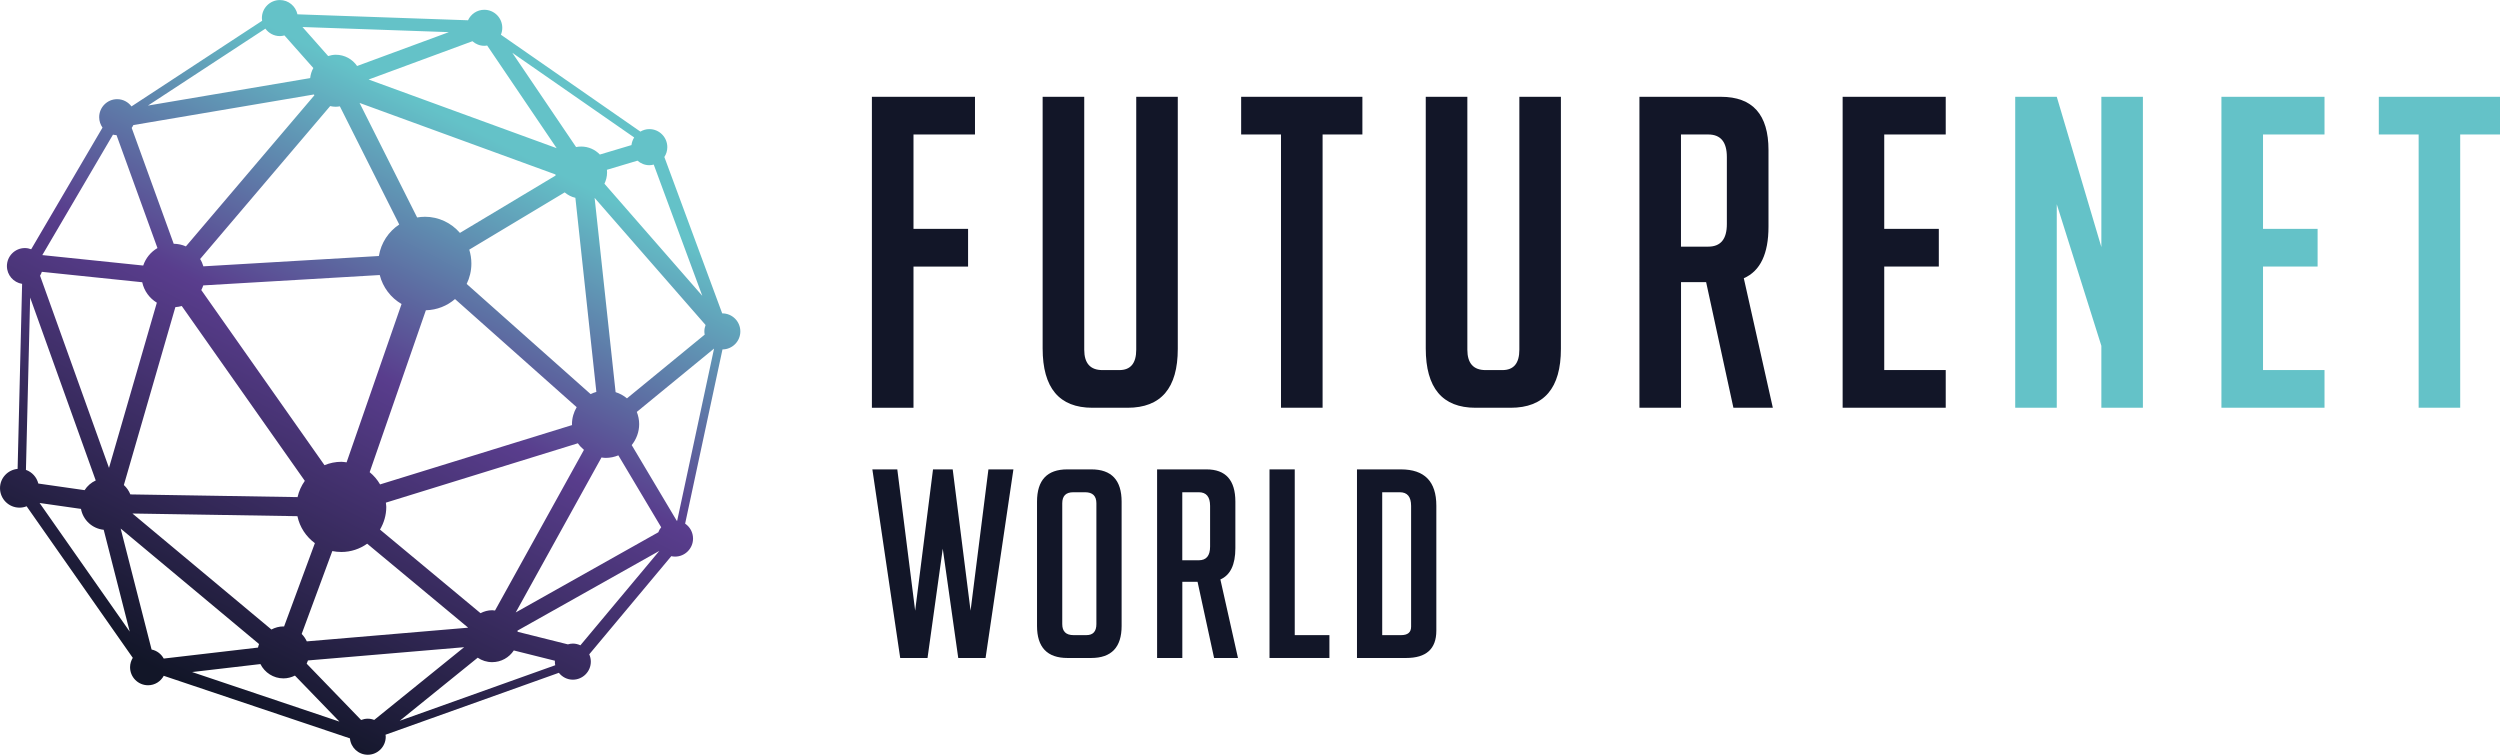 <?xml version="1.0" encoding="UTF-8"?><svg id="Layer_2" xmlns="http://www.w3.org/2000/svg" width="600.47" height="181.29" xmlns:xlink="http://www.w3.org/1999/xlink" viewBox="0 0 600.47 181.29"><defs><style>.cls-1{fill:#64c2c8;}.cls-2{fill:#121628;}.cls-3{fill:url(#linear-gradient);}</style><linearGradient id="linear-gradient" x1="127.78" y1="10.83" x2="48.53" y2="166.37" gradientUnits="userSpaceOnUse"><stop offset=".14" stop-color="#64c2c8"/><stop offset=".5" stop-color="#593d8d"/><stop offset="1" stop-color="#121628"/></linearGradient></defs><g id="Layer_1-2"><path class="cls-3" d="M173.49,75.26s-.02,0-.03,0l-13.89-37.55c.45-.68.71-1.5.71-2.37,0-2.39-1.93-4.33-4.32-4.33-.79,0-1.51.23-2.15.6l-33.5-23.27c.21-.51.33-1.07.33-1.66,0-2.39-1.93-4.33-4.32-4.33-1.74,0-3.22,1.03-3.91,2.52l-40.97-1.43c-.42-1.96-2.15-3.43-4.22-3.43-2.38,0-4.32,1.94-4.32,4.33,0,.22.03.43.06.65l-31.38,20.57c-.79-1.05-2.03-1.74-3.44-1.74-2.38,0-4.32,1.94-4.32,4.33,0,.93.3,1.79.8,2.5L7.49,59.87c-.47-.18-.97-.29-1.51-.29-2.38,0-4.32,1.94-4.32,4.33,0,2.16,1.58,3.94,3.65,4.27l-1.08,44.44c-2.37.23-4.23,2.2-4.23,4.63,0,2.58,2.09,4.68,4.68,4.68.61,0,1.18-.12,1.71-.33l25.5,36.4c-.4.66-.65,1.43-.65,2.26,0,2.39,1.93,4.33,4.32,4.33,1.64,0,3.04-.92,3.77-2.27l44.72,15.03c.2,2.2,2.03,3.93,4.28,3.93,2.38,0,4.32-1.94,4.32-4.33,0-.16-.03-.32-.05-.48l41.63-14.87c.79,1,2,1.65,3.36,1.65,2.38,0,4.32-1.94,4.32-4.33,0-.63-.14-1.22-.38-1.76l19.7-23.57c.29.06.6.1.91.1,2.38,0,4.32-1.94,4.32-4.33,0-1.49-.75-2.81-1.9-3.59l8.97-41.84c2.37-.02,4.29-1.95,4.29-4.33s-1.93-4.33-4.32-4.33ZM169.25,80.38l-18.66,15.3c-.8-.67-1.72-1.17-2.73-1.49l-5.04-46.66,26.65,30.53c-.18.48-.29,1-.29,1.54,0,.27.03.53.08.78ZM137.4,102.1l-46.11,14.25c-.65-1.13-1.5-2.12-2.5-2.94l13.5-38.89c2.67-.06,5.11-1.06,7-2.69l29.22,25.97c-.7,1.2-1.13,2.58-1.13,4.08,0,.08.02.15.02.22ZM83.24,111.05c-.41-.05-.82-.13-1.24-.13-1.44,0-2.81.29-4.06.81l-29.59-42.06c.19-.36.34-.73.47-1.12l42.39-2.49c.75,2.97,2.66,5.46,5.24,6.96l-13.2,38.03ZM102.03,52.07c-.63,0-1.24.06-1.84.16l-13.83-27.51,47.06,17.18c0,.09.02.18.03.26l-22.98,13.78c-2.05-2.38-5.07-3.88-8.45-3.88ZM95.91,53.91c-2.57,1.69-4.39,4.41-4.91,7.58l-42.15,2.48c-.19-.62-.44-1.22-.78-1.76l31.23-36.73c.43.1.88.16,1.34.16.34,0,.67-.05.99-.1l14.26,28.38ZM73.21,115.5c-.82,1.16-1.42,2.47-1.74,3.9l-40.16-.65c-.35-.87-.88-1.63-1.56-2.25l12.37-42.73c.53-.04,1.04-.13,1.54-.27l29.55,41.99ZM71.44,123.98c.55,2.65,2.09,4.93,4.19,6.48l-7.4,20.02c-.06,0-.11-.02-.16-.02-1.04,0-2.01.28-2.88.74l-33.38-27.86,39.62.64ZM79.81,132.36c.7.14,1.43.22,2.18.22,2.31,0,4.44-.74,6.2-1.99l24.2,20.12s-.01.04-.02.06l-38.68,3.28c-.31-.66-.72-1.27-1.23-1.78l7.36-19.92ZM91.27,127.2c.94-1.6,1.51-3.45,1.51-5.44,0-.35-.07-.69-.1-1.03l46.12-14.26c.41.6.91,1.11,1.46,1.58l-21.36,38.59c-.22-.02-.44-.07-.67-.07-1.02,0-1.97.27-2.81.71l-24.14-20.07ZM112.09,68.2c.72-1.48,1.13-3.14,1.13-4.89,0-1.17-.18-2.29-.51-3.35l22.92-13.75c.74.62,1.6,1.08,2.57,1.3l5.04,46.62c-.48.14-.94.31-1.38.53l-29.77-26.46ZM155.96,39.68c.37,0,.72-.06,1.06-.15l11.66,31.52-23.5-26.92c.39-.82.63-1.73.63-2.7,0-.22-.01-.44-.03-.65l7.34-2.19c.76.67,1.75,1.09,2.84,1.09ZM152.32,33.02c-.34.54-.57,1.16-.65,1.83l-7.59,2.27c-1.13-1.18-2.72-1.92-4.48-1.92-.42,0-.83.04-1.23.12l-15.32-22.64,29.28,20.34ZM113.48,9.91c.76.67,1.75,1.09,2.84,1.09.24,0,.46-.03.69-.07l16.69,24.66-45.16-16.49,24.94-9.2ZM107.84,7.71l-22.07,8.14c-1.12-1.63-2.99-2.7-5.12-2.7-.64,0-1.25.13-1.83.31l-6.17-6.97,35.19,1.23ZM63.74,6.88c.79,1.08,2.05,1.79,3.48,1.79.38,0,.74-.07,1.1-.16l6.94,7.83c-.41.73-.67,1.55-.76,2.42l-38.97,6.6L63.74,6.88ZM32.03,30.04l43.37-7.35c.04.06.07.14.11.2l-30.86,36.29c-.9-.4-1.89-.62-2.93-.63l-10.09-27.83c.15-.21.29-.43.4-.67ZM27.14,32.34c.27.07.56.11.85.12l9.83,27.12c-1.6.93-2.82,2.41-3.42,4.2l-24.24-2.51,16.97-28.92ZM10.06,65.29l24.1,2.5c.45,2.09,1.75,3.84,3.51,4.91l-11.49,39.68-16.56-46.16c.18-.29.32-.6.43-.93ZM23,115.4c-1.1.5-2.03,1.31-2.68,2.33l-11.12-1.59c-.38-1.53-1.5-2.76-2.97-3.28l1.01-41.39,15.75,43.92ZM9.51,120.81l9.94,1.42c.5,2.69,2.72,4.74,5.46,5.02l6.25,24.46-21.65-30.9ZM39.32,158.17c-.6-1.09-1.65-1.91-2.91-2.16l-7.43-29.06,33.24,27.74c-.1.28-.19.55-.25.85l-22.66,2.64ZM46.11,161.42l16.44-1.92c1.02,2.03,3.1,3.44,5.53,3.44,1,0,1.92-.26,2.76-.67l10.69,11.05-35.41-11.91ZM89.88,172.92c-.48-.19-1-.3-1.55-.3s-1.1.12-1.6.31l-13.07-13.52c.12-.25.22-.51.31-.78l37.51-3.18-21.6,17.47ZM96.01,173.12l18.73-15.15c.99.68,2.19,1.07,3.48,1.07,2.17,0,4.07-1.12,5.19-2.81l9.88,2.47c0,.07-.02.14-.02.21,0,.3.03.59.09.87l-37.34,13.34ZM139.41,155c-.55-.26-1.17-.42-1.82-.42-.41,0-.81.08-1.19.19l-12.07-3.02c-.02-.09-.02-.19-.04-.28l34.07-19.15-18.96,22.68ZM158.1,127.86l-34.23,19.24,20.6-37.22c.33.04.65.1.98.1,1.09,0,2.12-.22,3.07-.61l10.29,17.27c-.3.37-.54.77-.7,1.23ZM162.65,125.08s-.07,0-.11-.01l-10.81-18.16c1.1-1.39,1.79-3.12,1.79-5.03,0-1.04-.21-2.03-.57-2.94l18.56-15.22-8.86,41.36Z"/><path class="cls-2" d="M232.52,54.98v9.05h-13.11v33.91h-9.99V23.25h24.76v9.05h-14.77v22.67h13.11Z"/><path class="cls-2" d="M282.89,23.25v60.54c0,9.43-4.02,14.15-12.07,14.15h-8.43c-7.97,0-11.96-4.75-11.96-14.25V23.25h9.99v60.75c0,3.26,1.46,4.89,4.37,4.89h4.06c2.7,0,4.06-1.63,4.06-4.89V23.25h9.99Z"/><path class="cls-2" d="M317.67,32.3v65.63h-9.99V32.3h-9.57v-9.05h29.12v9.05h-9.57Z"/><path class="cls-2" d="M374.91,23.25v60.54c0,9.43-4.02,14.15-12.07,14.15h-8.43c-7.97,0-11.96-4.75-11.96-14.25V23.25h9.99v60.75c0,3.26,1.46,4.89,4.37,4.89h4.06c2.7,0,4.06-1.63,4.06-4.89V23.25h9.99Z"/><path class="cls-2" d="M393.77,23.25h19.56c7.63,0,11.44,4.26,11.44,12.79v18.41c0,6.52-1.98,10.65-5.93,12.38l6.97,31.1h-9.47l-6.55-30.16h-6.03v30.16h-9.99V23.25ZM403.75,59.24h6.55c2.98,0,4.47-1.8,4.47-5.41v-16.12c0-3.61-1.49-5.41-4.47-5.41h-6.55v26.94Z"/><path class="cls-2" d="M442.58,97.93V23.25h24.76v9.05h-14.77v22.67h13.11v9.05h-13.11v24.86h14.77v9.05h-24.76Z"/><path class="cls-1" d="M504.72,59.34V23.25h9.98v74.68h-9.98v-14.87l-10.71-34.01v48.89h-9.98V23.25h9.98l10.71,36.09Z"/><path class="cls-1" d="M533.56,97.93V23.25h24.76v9.05h-14.77v22.67h13.11v9.05h-13.11v24.86h14.77v9.05h-24.76Z"/><path class="cls-1" d="M590.91,32.3v65.63h-9.98V32.3h-9.57v-9.05h29.12v9.05h-9.57Z"/><path class="cls-2" d="M243.41,112.74l-6.69,45.3h-6.56l-3.72-26.25-3.66,26.25h-6.56l-6.69-45.3h5.99l4.29,33.94,4.29-33.94h4.73l4.29,33.94,4.29-33.94h5.99Z"/><path class="cls-2" d="M256.4,158.04c-4.88,0-7.32-2.57-7.32-7.7v-29.84c0-5.17,2.42-7.76,7.26-7.76h5.8c4.84,0,7.26,2.59,7.26,7.76v29.84c0,5.13-2.44,7.7-7.32,7.7h-5.68ZM257.85,152.55h3.09c1.6,0,2.4-.88,2.4-2.65v-29.02c0-1.77-.91-2.65-2.71-2.65h-2.84c-1.77,0-2.65.88-2.65,2.65v29.02c0,1.77.9,2.65,2.71,2.65Z"/><path class="cls-2" d="M277.92,112.74h11.86c4.63,0,6.94,2.59,6.94,7.76v11.17c0,3.95-1.2,6.46-3.6,7.51l4.23,18.87h-5.74l-3.97-18.3h-3.66v18.3h-6.06v-45.3ZM283.97,134.57h3.97c1.81,0,2.71-1.09,2.71-3.28v-9.78c0-2.19-.91-3.28-2.71-3.28h-3.97v16.34Z"/><path class="cls-2" d="M319.31,158.04h-14.39v-45.3h6.06v39.81h8.33v5.49Z"/><path class="cls-2" d="M325.93,158.04v-45.3h10.54c5.68,0,8.52,2.9,8.52,8.71v30.03c0,4.38-2.42,6.56-7.26,6.56h-11.8ZM331.99,152.55h4.54c1.6,0,2.4-.67,2.4-2.02v-29.02c0-2.19-.9-3.28-2.71-3.28h-4.23v34.32Z"/></g></svg>